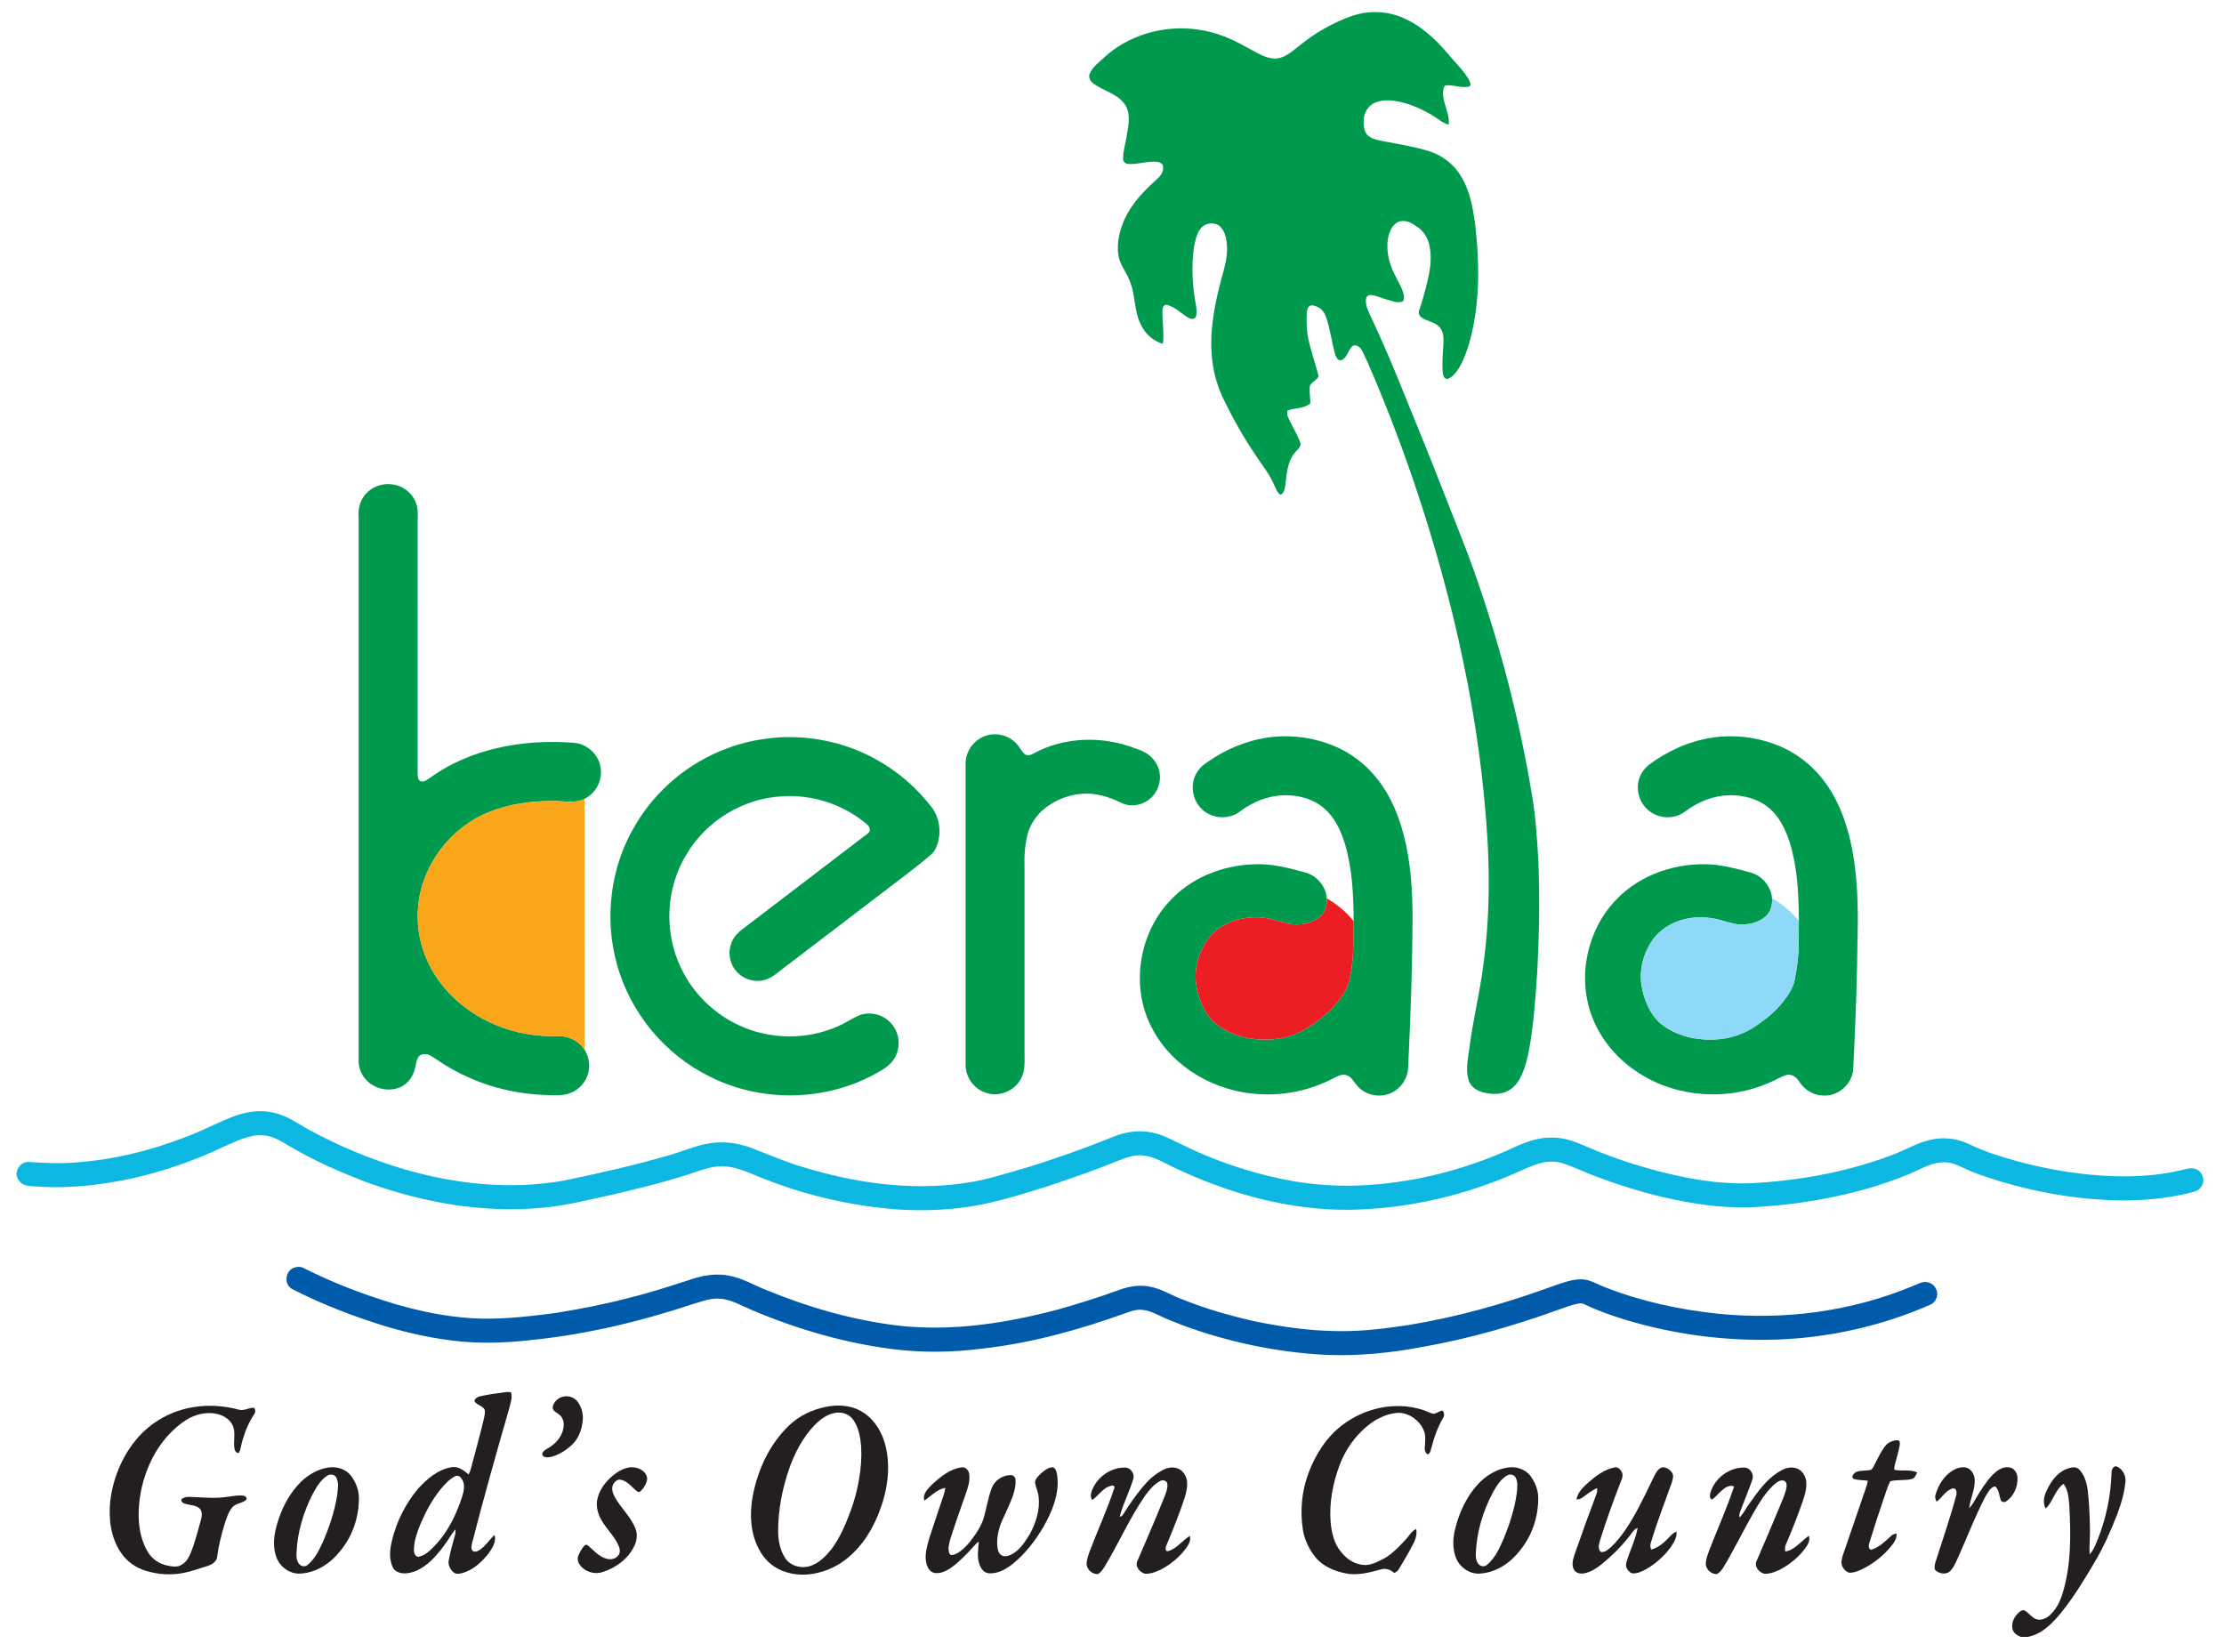 <?xml version="1.0"?>
<svg
   xmlns="http://www.w3.org/2000/svg"
   width="300"
   height="222.89"
   viewBox="0 0 240 178.312">
  <g
     transform="matrix(0.118,0,0,0.118,1.779,1.294)">
      <path
         d="m 1220.84,3.74 c 14.5,-5.05 30.73,-4.9 45.04,0.72 17.41,6.92 31.59,19.86 43.47,34.05 6.29,7.71 13.82,14.53 18.81,23.22 0.96,1.86 2.87,5.24 0.2,6.53 -7.16,1.49 -14.27,-1.9 -21.45,-1.13 -2.02,1.19 -1.92,3.9 -2.27,5.92 -0.65,10.3 6.4,19.55 5.12,29.92 -3.68,-0.76 -6.73,-3.02 -9.76,-5.09 -9.07,-6.28 -19.1,-11.18 -29.65,-14.4 -8.93,-2.46 -18.83,-4.28 -27.69,-0.65 -6.46,2.58 -10.45,9.33 -10.62,16.14 -0.13,4.44 0.08,9.45 2.96,13.09 3.86,3.99 9.58,5.06 14.81,6.07 14.02,2.66 28.16,4.92 41.84,9.09 12.6,3.89 23.64,12.59 30.09,24.14 7.42,12.63 10.03,27.28 12.14,41.58 4.35,37.82 4.85,76.98 -6.45,113.7 -2.55,7.55 -5.43,15.14 -10.09,21.68 -2.23,2.93 -4.78,5.85 -8.31,7.19 -3.49,0.83 -4.4,-3.48 -4.7,-6.02 -0.7,-9.16 0.14,-18.35 0.69,-27.49 0.22,-4.73 -0.18,-9.93 -3.5,-13.61 -4.3,-5.1 -11.59,-5.37 -16.75,-9.15 -2.25,-1.62 -2.82,-4.67 -1.76,-7.16 2.44,-6.91 4.42,-13.96 6.19,-21.07 3.05,-11.98 5.67,-24.6 3.07,-36.91 -1.26,-7.42 -5.71,-14.3 -12.13,-18.27 -4.16,-2.84 -9.05,-5.54 -14.27,-4.5 -5.76,1.01 -9.08,6.71 -10.66,11.85 -3.42,11.99 -0.74,24.94 4.7,35.91 3.01,6.67 7.39,12.84 8.88,20.11 0.18,1.97 0.52,4.97 -1.86,5.76 -4.75,1.36 -9.49,-0.83 -14,-2.06 -4.7,-1.27 -9.14,-3.53 -14,-4.05 -2.08,-0.26 -4.44,0.98 -4.7,3.2 -1.08,6.38 2.51,12.18 4.92,17.82 17.07,36.12 31.42,73.43 46.56,110.39 8.39,20.43 16.31,41.05 24.43,61.59 7.66,19.65 15.64,39.18 22.73,59.06 23.17,65.76 41.09,133.43 52.57,202.21 3.85,20.92 5.12,42.18 6.36,63.38 1.27,32.13 0.82,64.31 -0.75,96.43 -1.47,23.58 -3.02,47.21 -6.77,70.56 -1.91,10.79 -3.99,21.8 -9.23,31.54 -2.79,5.5 -7.34,10.28 -13.15,12.55 -6.88,2.72 -14.64,2.12 -21.63,0.12 -5.7,-1.61 -11.18,-5.73 -12.54,-11.74 -2.68,-10.23 0.06,-20.77 1.35,-30.99 3.13,-24.18 9.11,-47.88 12.18,-72.07 7.29,-51.29 6.11,-103.42 0.91,-154.84 -5.17,-54.93 -14.97,-109.35 -27.81,-162.98 -18.72,-77.1 -43.69,-152.7 -74.83,-225.68 -2.78,-6.51 -5.59,-13 -8.72,-19.34 -1.58,-3.04 -4.91,-6.32 -8.62,-4.8 -4.5,3.47 -4.95,10.6 -10.33,13.16 -3.35,0.94 -5,-2.85 -5.88,-5.37 -3.22,-11.12 -4.42,-22.79 -8.26,-33.74 -1.3,-3.93 -3.7,-7.73 -7.61,-9.46 -2.4,-1.07 -5.5,-2.43 -7.92,-0.75 -2.13,2.05 -2.11,5.23 -2.27,7.96 -0.27,8.38 0.12,16.86 2.22,25 2.55,10.45 5.93,20.67 8.75,31.05 -1.99,4.31 -8.53,5.66 -8.24,11 -0.2,4.63 0.71,9.23 0.58,13.86 -5.84,4.93 -14.06,3.98 -20.87,6.46 -0.14,1.73 -0.54,3.55 0.14,5.24 3.62,8.61 9.04,16.46 11.95,25.36 -0.59,4.12 -4.58,6.45 -6.73,9.73 -5.75,8.28 -6.13,18.74 -7.4,28.4 -0.47,3.01 -1.09,6.98 -4.28,8.29 -3.29,-1.76 -4.19,-5.7 -5.79,-8.77 -2.82,-6.74 -6.95,-12.78 -11.13,-18.73 -12.21,-17.32 -23.22,-35.5 -32.56,-54.53 -5.89,-11.02 -10.23,-22.9 -12.22,-35.26 -4.15,-24.94 -0.05,-50.38 6.16,-74.62 2.79,-11.37 7.06,-22.66 6.55,-34.55 -0.25,-6.38 -1.24,-13.41 -5.79,-18.25 -4.75,-5.27 -14.04,-4.11 -18.25,1.25 -3.87,4.73 -4.87,10.96 -6.13,16.75 -2.62,17.84 -1.47,36.07 1.82,53.75 0.45,3.34 0.95,6.9 -0.09,10.18 -1.09,2.49 -4.44,2.31 -6.45,1.18 -6.86,-3.69 -12.28,-10.2 -20.1,-11.99 -2.89,-0.57 -4.15,2.75 -4.07,5.06 -0.24,10.19 1.72,20.4 0.45,30.56 -8.72,-2.52 -16.06,-8.87 -19.91,-17.07 -6.82,-12.77 -4.89,-27.99 -10.74,-41.09 -3.07,-7.96 -9.09,-14.78 -10.17,-23.47 -1.48,-11.12 1.27,-22.4 5.8,-32.52 6.5,-13.89 17.13,-25.33 28.47,-35.44 3.43,-3.06 7.23,-6.8 6.7,-11.85 0.27,-3.1 -2.9,-4.79 -5.55,-5.02 -8.79,-0.86 -17.37,2.51 -26.14,1.95 -2.66,-0.06 -5.05,-2.15 -4.92,-4.9 -0.06,-7.45 2.64,-14.56 3.51,-21.92 1.63,-9.3 3.75,-20.09 -2.3,-28.31 -7.02,-9.42 -19.39,-11.7 -28.41,-18.53 -2.74,-1.97 -4.69,-5.52 -3.3,-8.88 2.4,-5.81 7.61,-9.68 12.09,-13.81 22.88,-21.77 56.24,-31.15 87.26,-26.48 15.64,2.06 30.39,8.26 44.01,16.01 8.35,4.18 16.37,10.21 26.07,10.45 9.09,-0.09 15.85,-6.91 22.64,-12.04 14.1,-11.53 30.16,-20.63 47.29,-26.82 z"
         style="fill:#009a4e" />
      <path
         d="m 321.52,438.67 c 9.28,-8.49 24.42,-9.25 34.53,-1.78 5.39,3.83 9.24,9.76 10.48,16.26 0.7,3.91 0.33,7.9 0.35,11.85 -0.01,77.02 0.01,154.03 -0.01,231.04 0.14,2.48 -0.05,5.58 2.22,7.22 3.73,1.55 6.91,-1.5 9.82,-3.37 18.17,-13.17 39.32,-21.87 61.13,-26.87 22.9,-5.24 46.63,-6.5 70.02,-4.66 12.27,1.05 23.04,11.37 24.24,23.7 1.47,11.08 -4.74,22.6 -14.8,27.47 -8.57,4.51 -18.39,2.06 -27.56,2 -20.39,-0.13 -41.08,2.56 -60.07,10.26 -34.42,13.8 -60.31,47.26 -64.33,84.2 -2.32,20.17 1.91,40.96 11.7,58.73 14.27,26.06 39.35,45.33 67.32,54.75 15.84,5.49 32.72,7.59 49.44,7.15 9.36,-0.32 18.58,4.59 23.58,12.5 4.49,6.95 5.4,16.04 2.5,23.78 -2.91,7.96 -9.8,14.3 -17.97,16.56 -6.21,1.67 -12.71,1.18 -19.06,0.98 -30.77,-0.76 -61.38,-9.09 -88.07,-24.46 -6.44,-3.37 -12.13,-7.97 -18.42,-11.58 -3.01,-1.8 -7.11,-1.98 -10.02,0.09 -2.85,3.07 -3.03,7.55 -4.03,11.43 -1.58,6.78 -5.72,13.22 -11.94,16.58 -8.11,4.43 -18.41,3.68 -26.35,-0.76 -7.5,-4.17 -12.76,-12.19 -13.31,-20.79 0.03,-166.32 0.06,-332.65 0,-498.98 -0.87,-8.57 1.99,-17.59 8.61,-23.3 z"
         style="fill:#009a4e" />
      <path
         d="m 887.43,661.58 c 9.8,-2.92 21.13,0.41 27.71,8.27 2.46,2.63 3.9,6.06 6.52,8.56 2.19,1.95 5.39,1.36 7.76,0.06 28.7,-15.89 64.43,-16.76 94.67,-4.64 7.95,2.33 15.6,7.24 19.07,15.05 4.29,8.17 3.06,18.6 -2.26,26 -6.49,9.3 -19.87,13.62 -30.23,8.45 -11.38,-5.47 -23.95,-9.55 -36.72,-8.31 -13.14,1 -25.91,6.5 -35.81,15.16 -5.93,5.44 -10.42,12.44 -13.02,20.05 -2.64,9.68 -3.57,19.77 -3.24,29.79 0,57.65 0,115.3 0,172.95 0.06,7.85 0.62,16.29 -3.71,23.25 -5.88,10.74 -19.65,16.15 -31.28,12.28 -10.98,-3.25 -18.96,-14.15 -18.92,-25.57 0,-89.3 0,-178.61 0,-267.92 0.05,-5.48 -0.48,-11.17 1.51,-16.4 2.79,-8.13 9.69,-14.67 17.95,-17.03 z"
         style="fill:#009a4e" />
      <path
         d="m 690.6,663.93 c 32.45,-3.23 65.83,3.28 94.45,18.98 20.74,11.27 39.04,27.04 53.12,45.99 5.96,9.02 7.47,20.75 4.36,31.08 -1.08,3.68 -2.74,7.31 -5.54,10.02 -14.19,12.25 -29.34,23.32 -44.2,34.73 -32.73,24.99 -65.5,49.93 -98.21,74.94 -3.15,2.48 -6.67,4.62 -10.6,5.58 -9.52,2.59 -20.31,-1.08 -26.36,-8.84 -5.9,-7.19 -7.18,-17.7 -3.34,-26.14 2.03,-4.94 5.92,-8.75 10.13,-11.89 37.99,-29.05 76.06,-58.01 114.04,-87.08 3.21,-1.91 1.97,-6.27 -0.52,-8.22 -21.33,-18.29 -49.95,-27.77 -77.99,-25.79 -35.35,1.86 -68.96,22.36 -87.05,52.75 -18.99,30.73 -21.03,71.02 -5.47,103.6 10.73,23.13 29.9,42.16 53.01,52.9 28.33,13.33 62.46,13.77 91.04,0.91 6.22,-2.56 11.73,-6.48 17.83,-9.27 7.13,-3.45 15.81,-2.87 22.8,0.66 7.96,4 13.63,12.21 14.52,21.08 0.86,8.22 -2.07,16.83 -8.14,22.51 -5.02,4.63 -11.24,7.65 -17.22,10.83 -45.29,23.16 -101.5,23.3 -146.93,0.48 -41.24,-20.1 -73.08,-58.49 -85.16,-102.74 -11.87,-42.09 -6.04,-88.95 16.29,-126.61 18.77,-32.37 49.02,-57.94 84.16,-70.86 13.12,-5.13 27.01,-8.02 40.98,-9.6 z"
         style="fill:#009a4e" />
      <path
         d="m 1142.57,663.75 c 22.85,-3.56 46.85,-0.18 67.7,9.9 17.54,8.45 32.07,22.48 42.09,39.08 12.03,19.94 18.17,42.87 21.35,65.77 3.07,22.36 3.35,44.98 2.85,67.51 -0.34,37.35 -1.79,74.69 -3.53,112 -0.3,4.63 -0.02,9.38 -1.4,13.87 -2.21,7.44 -7.78,13.83 -14.93,16.89 -10.69,4.82 -24.48,1.44 -31.54,-7.97 -2.62,-3.23 -4.79,-7.52 -9.17,-8.55 -4.19,-1.23 -8.14,1.1 -11.72,2.95 -20.9,10.87 -44.74,15.94 -68.25,14.43 -38.95,-2.22 -77.5,-23.57 -96.44,-58.28 -20.91,-36.9 -14.22,-86.46 14.3,-117.5 19.4,-21.67 48.35,-33.41 77.15,-34.35 16.33,-1 32.37,3.21 47.96,7.56 10.48,2.92 18.43,12.69 19.34,23.51 0.71,7.1 -2.23,14.58 -8.32,18.54 -7.78,5.05 -17.74,6.47 -26.75,4.67 -7.98,-2.14 -15.9,-4.68 -24.14,-5.57 -18.21,-1.79 -38.02,4.56 -49.38,19.45 -5.4,7.84 -9.47,16.76 -10.81,26.25 -1.71,10.45 0.24,21.18 4,30.99 3.41,8.79 8.74,17.16 16.63,22.58 13.68,9.58 30.92,13.16 47.42,12.16 13.45,-0.65 26.6,-5.35 37.59,-13.09 7.77,-5.41 15.29,-11.3 21.45,-18.54 6.3,-7.49 12.37,-15.89 13.59,-25.88 3.51,-16.66 3.02,-33.71 3.24,-50.62 -0.1,-23.66 -1.17,-47.67 -7.89,-70.51 -3.28,-10.62 -7.85,-21.15 -15.52,-29.37 -12.37,-13.32 -32.19,-17.42 -49.59,-14.37 -11.44,2.04 -22.2,7.17 -31.39,14.21 -10.14,7.51 -25.45,6.31 -34.44,-2.5 -6.66,-6.29 -9.66,-16.07 -7.84,-25.03 1.39,-7.45 6.42,-13.93 12.83,-17.83 15.87,-11.33 34.29,-19.21 53.56,-22.36 z"
         style="fill:#009a4e" />
      <path
         d="m 1549.53,663.79 c 22.63,-3.6 46.38,-0.32 67.11,9.46 15.79,7.53 29.36,19.42 39.21,33.85 12.12,17.49 18.97,38.09 22.97,58.85 4.78,25.37 5.51,51.3 4.93,77.06 -0.36,41.4 -1.97,82.78 -4.02,124.12 -1.15,13.57 -14.12,24.9 -27.77,23.76 -8.65,-0.28 -16.78,-5.17 -21.4,-12.42 -2.43,-3.96 -6.7,-7.47 -11.64,-6.4 -5.17,1.27 -9.52,4.6 -14.49,6.42 -38.27,17.55 -85.39,14.78 -120.83,-8.2 -18.87,-11.97 -34.21,-29.74 -42.36,-50.61 -14.28,-36.1 -5.26,-79.95 21.66,-107.82 22.59,-23.79 56.67,-34.7 89.01,-32.11 11.81,1.3 23.41,4.15 34.8,7.48 10.21,3.06 17.86,12.69 18.81,23.27 0.41,5.91 -1.15,12.24 -5.64,16.37 -6.85,6.4 -16.86,8.16 -25.92,7.5 -7.73,-1.17 -15.02,-4.29 -22.76,-5.44 -19.21,-3.56 -40.92,2.29 -53.55,17.75 -6.3,8.58 -10.72,18.73 -11.81,29.38 -1.22,10.04 0.88,20.21 4.55,29.54 3.07,7.61 7.5,14.9 13.97,20.09 13.64,10.75 31.6,14.83 48.72,14.01 13.51,-0.49 26.81,-4.96 37.93,-12.64 8.79,-6.04 17.25,-12.75 23.93,-21.12 4.85,-6.16 9.64,-12.79 11.2,-20.63 2.21,-10.97 3.74,-22.13 3.69,-33.33 0.03,-6.96 0.11,-13.91 0.18,-20.85 -0.1,-23.89 -1.17,-48.14 -8.16,-71.14 -3.43,-10.49 -8.02,-20.97 -15.82,-28.98 -11.61,-12.1 -29.59,-16.16 -45.82,-14.25 -12.63,1.61 -24.6,7.02 -34.65,14.75 -9.79,7.22 -24.39,6.33 -33.44,-1.69 -7.79,-6.66 -11.26,-17.95 -8.36,-27.8 1.3,-5.05 4.46,-9.4 8.24,-12.89 16.8,-12.83 36.63,-21.89 57.53,-25.34 z"
         style="fill:#009a4e" />
      <path
         d="m 491.94,721.53 c 9.17,0.06 18.99,2.51 27.56,-2 0.01,76.53 -0.16,153.06 0.08,229.59 -5,-7.91 -14.22,-12.82 -23.58,-12.5 -16.72,0.44 -33.6,-1.66 -49.44,-7.15 -27.97,-9.42 -53.05,-28.69 -67.32,-54.75 -9.79,-17.77 -14.02,-38.56 -11.7,-58.73 4.02,-36.94 29.91,-70.4 64.33,-84.2 18.99,-7.7 39.68,-10.39 60.07,-10.26 z"
         style="fill:#faa61a" />
      <path
         d="m 1198.33,810.57 c 9.27,5.52 17.91,12.34 24.52,20.94 -0.22,16.91 0.27,33.96 -3.24,50.62 -1.22,9.99 -7.29,18.39 -13.59,25.88 -6.16,7.24 -13.68,13.13 -21.45,18.54 -10.99,7.74 -24.14,12.44 -37.59,13.09 -16.5,1 -33.74,-2.58 -47.42,-12.16 -7.89,-5.42 -13.22,-13.79 -16.63,-22.58 -3.76,-9.81 -5.71,-20.54 -4,-30.99 1.34,-9.49 5.41,-18.41 10.81,-26.25 11.36,-14.89 31.17,-21.24 49.38,-19.45 8.24,0.89 16.16,3.43 24.14,5.57 9.01,1.8 18.97,0.38 26.75,-4.67 6.09,-3.96 9.03,-11.44 8.32,-18.54 z" style="fill:#ed1d24" />
      <path
         d="m 1605.52,810.5 c 9.26,5.4 17.77,12.22 24.49,20.63 -0.07,6.94 -0.15,13.89 -0.18,20.85 0.05,11.2 -1.48,22.36 -3.69,33.33 -1.56,7.84 -6.35,14.47 -11.2,20.63 -6.68,8.37 -15.14,15.08 -23.93,21.12 -11.12,7.68 -24.42,12.15 -37.93,12.64 -17.12,0.82 -35.08,-3.26 -48.72,-14.01 -6.47,-5.19 -10.9,-12.48 -13.97,-20.09 -3.67,-9.33 -5.77,-19.5 -4.55,-29.54 1.09,-10.65 5.51,-20.8 11.81,-29.38 12.63,-15.46 34.34,-21.31 53.55,-17.75 7.74,1.15 15.03,4.27 22.76,5.44 9.06,0.66 19.07,-1.1 25.92,-7.5 4.49,-4.13 6.05,-10.46 5.64,-16.37 z"
         style="fill:#8ed8f8" />
      <path
         d="m 195.87,1011.07 c 12.28,-5.07 26.03,-7.63 39.14,-4.45 11.85,2.36 21.76,9.59 32.1,15.39 27.05,14.77 55.64,26.73 85.15,35.62 47.98,14.31 99.24,19.91 148.78,10.99 32.92,-6.85 65.76,-14.22 98.02,-23.77 10.63,-3.13 20.87,-7.65 31.81,-9.7 13.75,-2.87 28.21,-1.29 41.28,3.72 15.92,6.16 31.63,12.95 48.04,17.75 46.95,14.25 96.89,21.49 145.77,14.51 21.96,-2.79 42.89,-10.2 64.09,-16.21 22.09,-7.13 44.04,-14.73 65.59,-23.36 7.55,-3.05 15.17,-6.19 23.29,-7.34 11.44,-1.79 23.28,0.38 33.72,5.25 7.71,3.54 15.3,7.33 22.96,11 29.46,13.45 60.6,23.22 92.5,28.85 25.37,4.33 51.31,5.18 76.92,2.73 43.26,-3.86 85.69,-15.72 125.07,-33.96 11.18,-5.28 23.34,-9.32 35.87,-8.7 9.6,0.24 18.78,3.42 27.49,7.25 30.01,13.08 61.44,22.89 93.55,29.3 22.62,4.39 45.84,6.61 68.86,4.59 41.42,-2.95 82.69,-11.03 121.49,-26.04 10.92,-4.12 21.05,-10.38 32.54,-12.93 11.7,-2.97 24.3,-1.53 35.22,3.53 7.13,3.39 14.41,6.46 21.91,8.98 32.29,10.94 66,17.75 100.01,20.1 24.37,1.49 49.09,0.72 72.91,-5.04 4.21,-0.85 8.62,-2.72 12.9,-1.03 4.27,1.45 6.81,5.74 7.15,10.1 l 0,0.31 c -0.33,4.73 -3.52,9.12 -8.19,10.33 -39.73,10.63 -81.64,9.48 -122,3.29 -24.92,-3.93 -49.44,-10.21 -73.28,-18.43 -5.81,-2.07 -11.52,-4.38 -17.06,-7.05 -6.02,-3.04 -12.71,-5.33 -19.54,-4.57 -10.84,1 -20.19,7.08 -30.08,11.05 -36.27,14.92 -74.96,23.25 -113.83,27.75 -14.32,1.14 -28.65,2.82 -43.05,2.25 -25.32,-0.52 -50.34,-5.11 -74.86,-11.15 -20.25,-5.32 -40.24,-11.68 -59.68,-19.46 -8.38,-3.38 -16.61,-7.2 -25.23,-9.92 -8.38,-2.52 -17.4,-1.04 -25.42,2 -8.59,3.15 -16.74,7.37 -25.24,10.74 -45.44,18.78 -94.37,29.28 -143.57,30.08 -55.95,0.45 -111.04,-15.06 -161.24,-39.07 -8.99,-4.18 -17.66,-9.95 -27.81,-10.68 -8.04,-0.85 -15.7,2.26 -23.04,5.09 -21.22,8.64 -42.89,16.13 -64.63,23.35 -19.6,6.2 -39.3,12.25 -59.44,16.46 -25.32,4.9 -51.28,6.25 -77,4.53 -44.32,-3.31 -88.1,-13.79 -129.14,-30.85 -10.41,-4.19 -21.06,-9.06 -32.56,-8.55 -9.89,-0.01 -19.06,3.97 -28.33,6.87 -23.4,7.72 -47.39,13.47 -71.35,19.16 -21.1,4.35 -42.01,9.98 -63.55,11.81 -53.84,5.06 -108.28,-4.52 -158.95,-22.7 -25.12,-9.43 -49.79,-20.29 -72.91,-33.99 -7.36,-4.48 -15.1,-9.17 -23.95,-9.57 -12.89,-0.79 -24.47,5.79 -35.96,10.62 -26.94,12.82 -55.31,22.56 -84.43,29.03 -30.71,6.47 -62.38,9.82 -93.7,6.55 -5.72,-0.4 -10.75,-5 -10.98,-10.86 l 0,-0.33 c 0.35,-5.7 5.12,-10.89 11.02,-10.65 14.35,0.97 28.78,1.75 43.14,0.47 34.18,-2.42 67.86,-10.57 99.76,-23 14.34,-5.15 27.78,-12.46 41.95,-18.04 z"
         style="fill:#0cb7e1" />
      <path
         d="m 253.45,1148.51 c 2.82,-1.15 6.11,-1.32 8.89,0.06 19.85,9.9 40.34,18.58 61.34,25.72 32.59,11.46 66.68,19.66 101.33,20.65 22.46,0.44 44.81,-2.15 67.05,-5.03 22.58,-3.57 45.05,-7.92 67.17,-13.71 20.09,-4.89 39.74,-11.34 59.39,-17.7 10.53,-3.4 21.86,-5.01 32.82,-2.88 12.35,2.16 23.15,8.87 34.69,13.34 38.44,15.75 78.78,27.36 120.08,32.36 49.11,5.56 98.74,-2.13 146.22,-14.71 18.99,-5.39 37.86,-11.25 56.4,-18.05 9.27,-3.42 19.55,-4.94 29.26,-2.53 9.31,2.04 17.52,7.13 26.33,10.56 22.4,9.17 45.75,15.87 69.37,21.08 25.06,5.04 50.54,8.64 76.15,8.68 21.17,0.29 42.22,-2.39 63.11,-5.56 44.05,-7.21 87.21,-19.29 129.13,-34.54 9.07,-3.05 18.16,-6.91 27.86,-7.29 8.51,-0.3 15.69,4.73 23.38,7.52 32.88,12.82 67.66,20.31 102.71,23.97 60.43,6.13 122.57,-2.05 178.7,-25.58 4.29,-1.49 8.64,-4.58 13.38,-3.09 4.67,1.05 8.21,5.49 8.34,10.28 0.2,3.98 -2.09,7.96 -5.61,9.82 -44.37,19.59 -92.51,30.49 -140.97,32.22 -46.54,1.54 -93.33,-4.54 -137.94,-17.91 -12.68,-3.95 -25.33,-8.17 -37.3,-13.98 -1.81,-0.85 -3.79,-1.73 -5.8,-1.14 -7.27,1.31 -14.12,4.16 -21.06,6.54 -39.62,14.22 -80.25,25.85 -121.73,33.15 -29.35,5.59 -59.3,8.61 -89.19,7.27 -44.13,-2.24 -87.84,-11.5 -129.34,-26.59 -8.12,-3.06 -16.18,-6.28 -24,-10.06 -5.45,-2.68 -11.38,-4.84 -17.54,-4.54 -4.17,0.24 -8.09,1.77 -11.98,3.15 -42.46,15.25 -86.28,27.46 -131.22,32.38 -26.45,3.46 -53.33,3.85 -79.82,0.68 -45.11,-5.58 -89.18,-18.38 -130.96,-36.16 -9.52,-3.94 -18.69,-9.69 -29.24,-10.23 -8.71,-0.62 -16.89,2.88 -25.09,5.23 -47.04,15.6 -95.55,27.23 -144.89,32.4 -21.86,2.53 -43.99,3.62 -65.94,1.61 -23.66,-2.24 -46.99,-7.26 -69.74,-14.05 -29.16,-9.11 -57.9,-19.91 -85.05,-33.99 -7.7,-3.99 -6.54,-16.24 1.31,-19.35 z"
         style="fill:#005baa" />
      <path
         d="m 423.99,1265.97 c 7.57,-1.69 15.28,-2.8 22.98,-3.74 1.77,-0.09 3.74,-0.62 5.38,0.36 1.41,5.04 -0.77,10.19 -1.93,15.07 -11.76,40.79 -23.27,81.65 -33.83,122.77 -0.47,2.13 -1.1,4.62 0.32,6.57 1.65,1.8 4.24,0.99 6.04,-0.14 5.8,-3.54 9.34,-9.56 14.2,-14.13 1.94,5.96 -1.81,11.69 -5.05,16.42 -6.1,7.87 -13.77,15.25 -23.51,18.23 -2.82,0.71 -6.23,1.79 -8.74,-0.29 -3.22,-2.66 -5.48,-7.04 -4.52,-11.27 1.42,-8 3.77,-15.8 5.88,-23.62 0.47,-1.47 0.39,-3.03 0.07,-4.48 -3.93,4.69 -6.71,10.22 -10.47,15.05 -6.92,9.29 -14.97,18.55 -25.93,23.06 -5.37,2.02 -11.83,3.35 -17.09,0.33 -3.45,-1.73 -4.66,-5.71 -5.43,-9.2 -1.5,-6.45 -0.42,-13.12 1.12,-19.45 4.21,-17.24 12.41,-33.55 23.83,-47.13 8.25,-8.93 18.27,-17.64 30.67,-19.59 6,-1.05 11.17,2.94 15.41,6.63 1.97,-3.22 2.58,-6.99 3.57,-10.56 3.66,-13.53 7.32,-27.06 10.58,-40.69 0.49,-2.66 1.25,-5.43 0.55,-8.1 -2.01,-3.77 -7.47,-4.05 -9.38,-7.87 0.79,-2.31 2.92,-3.85 5.28,-4.23 m -23.55,73.53 c -4.87,2.55 -8.53,6.79 -12.08,10.88 -8.27,10.02 -14.42,21.64 -19.4,33.59 -2.9,7.31 -5.57,14.99 -5.48,22.96 0.05,2.49 1.41,6.27 4.57,5.69 6.19,-1.29 10.74,-6.2 14.99,-10.55 11.84,-12.49 19.34,-28.37 24.62,-44.58 1.62,-5.28 2.98,-11.74 -0.81,-16.42 -1.29,-2.29 -4.22,-3.16 -6.41,-1.57 z"
         style="fill:#231f20" />
      <path
         d="m 500.18,1266.22 c 4.97,-1.13 10.5,0.99 13.38,5.21 3.32,4.79 4.93,10.78 4.28,16.6 -0.72,8.38 -3.85,16.87 -10.17,22.64 -5.25,4.71 -11.35,8.72 -18.23,10.55 -2.6,0.61 -5.71,1.16 -7.96,-0.67 -2.12,-2.88 1.36,-5.2 3.56,-6.45 7.29,-3.96 13.78,-10.64 15.14,-19.09 0.83,-4.37 -0.03,-9.58 -3.85,-12.32 -2.21,-1.95 -6.02,-3.1 -5.97,-6.6 0.69,-4.97 5.02,-8.89 9.82,-9.87 z"
         style="fill:#231f20" />
      <path
         d="m 162.56,1275.76 c 13.48,-2.18 27.31,-1.09 40.48,2.35 4.91,1.68 9.51,-2.02 14.36,-1.63 1.15,1.78 1.41,4.15 0.01,5.91 -5.07,7.51 -8.53,15.99 -10.96,24.7 -1,3.48 -1.36,7.19 -2.95,10.5 -2.29,0.91 -3.8,-1.79 -4.15,-3.65 -1.2,-6.69 1.1,-13.69 -1.14,-20.25 -2.23,-6 -8.14,-9.86 -14.11,-11.45 -9.74,-2.4 -20.28,0 -28.72,5.22 -11.81,7.54 -21.4,18.29 -28.49,30.31 -10.37,18.17 -15.81,39.24 -15.08,60.18 0.39,10.67 2.91,21.47 8.46,30.68 3.83,6.33 10.48,10.66 17.68,12.13 4.3,0.86 9.23,1.87 13.13,-0.76 6.06,-3.4 8.16,-10.52 10.45,-16.6 2.71,-8.1 4.98,-16.34 7.21,-24.58 0.87,-3.36 1.46,-7.62 -1.26,-10.28 -3.96,-3.46 -9.59,-2.81 -14.22,-4.67 -1.69,-0.57 -3.75,-2.91 -1.7,-4.31 3.04,-2.15 7,-1.49 10.5,-1.49 9.95,0.55 19.97,1.37 29.89,-0.05 5,-0.53 10,-1.75 15.05,-1.25 1.84,0.07 4.8,2.01 2.95,4.01 -3.65,3.1 -9.2,2.97 -12.5,6.64 -3.81,4.46 -5.43,10.25 -7.21,15.73 -2.83,9.51 -5.42,19.15 -6.66,29.01 -0.06,4.69 -4.64,7.6 -8.63,8.93 -7.57,2.28 -15.01,5.06 -22.8,6.53 -11.38,2.11 -23.28,1.31 -34.31,-2.19 -8.87,-2.8 -16.9,-8.41 -22.1,-16.18 -9.61,-13.74 -11.64,-31.33 -9.96,-47.65 2.5,-20.62 10.74,-40.67 24.15,-56.61 13.23,-15.71 32.32,-26.25 52.63,-29.23 z"
         style="fill:#231f20" />
      <path
         d="m 740.45,1275.58 c 10.69,-2.11 22.34,-1.54 31.96,3.99 11.95,6.72 19.5,19.4 22.55,32.49 4.9,20.95 0.96,43.05 -7.14,62.68 -7.2,17.54 -18.66,33.9 -34.81,44.25 -14.33,8.79 -32.37,12.88 -48.74,7.91 -9.88,-2.8 -18.53,-9.55 -23.75,-18.37 -9.5,-15.59 -10.39,-34.93 -7.02,-52.48 3.57,-17.46 10.17,-34.51 20.59,-49.05 7.45,-10.15 16.4,-19.68 27.91,-25.18 5.83,-2.89 12.05,-5.02 18.45,-6.24 m 7.77,5.64 c -7.62,1.36 -13.86,6.46 -19.09,11.88 -10.06,10.83 -17.09,24.14 -22.09,37.96 -6.65,18.89 -10.6,38.84 -10.49,58.9 0.15,8.34 1.84,16.96 6.49,24.02 5.03,7.57 15.6,9.95 23.86,6.83 7.68,-2.86 13.57,-8.97 18.58,-15.24 7.74,-10.47 12.83,-22.6 17.36,-34.72 6.8,-18.81 10.63,-38.91 9.65,-58.95 -0.74,-8.42 -2.26,-17.22 -7.15,-24.31 -3.72,-5.41 -10.8,-7.74 -17.12,-6.37 z"
         style="fill:#231f20" />
      <path
         d="m 1212.92,1291.95 c 20.36,-15.35 48.16,-21.5 72.72,-13.68 3.54,1 6.73,3.07 10.38,3.76 2.8,-0.48 5.11,-2.38 7.85,-3.13 1.88,1.67 2.28,4.67 0.85,6.77 -4.82,8.28 -8.16,17.33 -10.5,26.6 -0.78,2.35 -1.02,5.24 -3.18,6.83 -2.54,-0.73 -3.27,-3.72 -3.13,-6.04 0.26,-5.1 1.2,-10.4 -0.68,-15.32 -3.53,-9.06 -12.46,-15.91 -22.2,-16.66 -7.63,-0.09 -14.99,2.78 -21.62,6.35 -15.42,9.55 -27.05,24.63 -33.42,41.54 -6.14,16.53 -9.59,34.31 -8.18,51.98 0.88,9.73 3.15,19.9 9.68,27.5 5.32,6.92 13.62,11.96 22.53,11.85 5.87,-0.33 11.25,-3.11 16.34,-5.84 7.84,-4.16 13.81,-10.89 19.86,-17.21 3.28,-3.3 5.36,-8.01 9.86,-9.9 1.06,5.39 -0.98,10.59 -3.57,15.21 -3.83,7.34 -8.06,14.45 -12.35,21.52 -0.86,1.66 -2.48,2.6 -4.06,3.45 -3.36,-2.82 -7.79,-4.75 -12.18,-3.26 -10.38,2.77 -21.15,5.77 -31.95,3.73 -10.49,-2.06 -21.17,-6.41 -28.07,-14.91 -5.84,-7.16 -9.89,-15.84 -11.44,-24.96 -2.69,-17.28 -1.13,-35.26 5.02,-51.67 6.34,-17.19 16.66,-33.39 31.44,-44.51 z"
         style="fill:#231f20" />
      <path
         d="m 1708.71,1311.77 c 2.81,-3.78 7.62,-5.8 12.29,-5.53 1.8,0.76 1.35,3.05 1.24,4.64 -1.14,6.53 -3.37,12.81 -4.77,19.28 -0.14,1.15 -0.87,2.95 0.89,3.2 6.54,1.18 13.68,-0.72 19.85,2.23 -1.02,2.24 -1.99,4.97 -4.53,5.9 -6.51,1.86 -13.61,0.36 -20.03,2.18 -2.92,5.41 -4.34,11.51 -6.51,17.26 -4.43,13.01 -8.64,26.1 -12.7,39.23 -0.67,2.01 -1.04,5.29 1.52,6.15 7.67,-1.99 13.29,-8.11 19.04,-13.19 1.21,-1.14 2.92,-1.28 4.47,-1.71 0.13,4.58 -2.31,8.53 -5.2,11.86 -6.92,8.55 -15.82,15.4 -25.56,20.45 -3.96,1.87 -8.22,3.77 -12.68,3.58 -4.54,-1.44 -7.89,-6.57 -6.9,-11.32 0.58,-3.75 2.03,-7.27 3.24,-10.83 5.01,-14.52 9.95,-29.07 14.94,-43.59 1.92,-6.13 4.57,-12.05 5.82,-18.36 -4.25,-0.7 -8.69,-0.35 -12.8,-1.65 -3.16,-1.55 -0.05,-5.2 1.95,-6.32 4.33,-1.95 9.37,-0.74 13.86,-2.12 2.08,-1.75 2.86,-4.54 4.16,-6.85 2.55,-4.97 5.07,-10 8.41,-14.49 z"
         style="fill:#231f20" />
      <path
         id="path45"
         d="m 1915.92,1336.96 c -0.06,-2.85 0.69,-6.5 4.02,-7.09 5.69,1.7 9.44,8.4 8.74,14.19 -0.93,10.08 -3.77,19.89 -7.32,29.34 -5.8,14.96 -12.29,29.7 -20.44,43.55 -9.11,15.58 -18.53,31.06 -29.71,45.25 -8.34,10.39 -18.24,21.29 -31.98,23.8 l -6.18,0 c -3.32,-1.25 -6.7,-3.43 -7.6,-7.07 -1.41,-5.78 1.65,-11.77 5.99,-15.48 1.43,-1.18 3.49,-2.6 5.36,-1.43 3.46,2.11 5.84,5.69 9.55,7.48 3.94,1.79 8.59,0.24 11.86,-2.27 6.61,-5.21 10.53,-13.02 12.96,-20.92 7.99,-25.99 7.65,-53.56 6.19,-80.43 -0.69,-6.79 -0.84,-14.27 -5.31,-19.85 -7.87,5.65 -9.45,16.07 -16.28,22.58 -2.74,-4.85 -1.8,-10.57 0.42,-15.4 3.83,-8.75 9.81,-17.54 19.16,-20.95 3.42,-1.24 7.87,-2.47 10.83,0.45 5.05,4.97 7.02,12.22 8,19.05 1.28,11.04 1.79,22.17 2.02,33.29 0.4,8.53 -0.74,17.04 -0.29,25.56 4.08,-4.42 5.91,-10.27 8.21,-15.7 7.1,-18.49 11.12,-38.16 11.8,-57.95 z"
         style="fill:#231f20" />
      <path
         d="m 285.15,1331.14 c 7.69,-1.3 16.23,1.39 20.98,7.77 4.05,5.53 6.74,12.18 7,19.07 0.37,17.74 -5.58,35.59 -16.92,49.3 -8.74,11.24 -21.68,19.89 -36.18,20.79 -10.49,0.91 -20.5,-7.07 -23.02,-17.09 -3.3,-10.93 -0.76,-22.5 2.86,-33 4.22,-12.79 11.12,-24.79 20.74,-34.27 6.8,-6.32 15.25,-11.24 24.54,-12.57 m -0.73,7.32 c -6.23,3.8 -9.95,10.44 -13.42,16.65 -8.69,16.96 -14.3,35.71 -14.95,54.83 -0.1,3.26 0.24,6.88 2.53,9.43 1.78,2.27 5.42,2.78 7.64,0.82 6.43,-5.24 10.26,-12.87 13.67,-20.26 6.06,-13.75 10.89,-28.15 13.3,-43 0.58,-5.45 1.94,-11.42 -0.65,-16.53 -1.44,-2.97 -5.47,-3.67 -8.12,-1.94 z"
         style="fill:#231f20" />
      <path
         d="m 559.19,1331.2 c 6.98,-1.54 16.65,1.94 17.61,9.9 -0.33,4.81 -3.3,9.2 -6.83,12.35 -2.35,0.36 -3.79,-1.87 -5.4,-3.15 -3.8,-3.59 -7.85,-7.97 -13.45,-8.17 -3.25,0.68 -5.77,3.66 -6.21,6.91 -0.55,3.13 0.75,6.2 2.19,8.92 5.52,10.2 14.79,18.04 18.96,29.03 1.9,4.71 1.45,10.07 -0.5,14.7 -5.22,12.1 -16.65,20.73 -28.94,24.81 -7.15,2.73 -15.79,0.38 -20.74,-5.38 -2.05,-2.56 -3.48,-6.21 -2.03,-9.38 1.53,-3.56 3.33,-7.17 6.17,-9.87 0.47,0 1.41,0.01 1.88,0.01 5.63,4.42 10.32,10.63 17.55,12.56 4.02,1.35 9.1,0.23 11.33,-3.61 1.52,-2.32 1.09,-5.26 0.06,-7.66 -4.16,-10.45 -13.61,-17.64 -17.91,-28 -1.91,-4.82 -2.91,-10.2 -1.67,-15.3 1.5,-6.46 4.98,-12.36 9.57,-17.1 5.05,-5.25 11.15,-9.87 18.36,-11.57 z"
         style="fill:#231f20" />
      <path
         d="m 837.46,1346.49 c 7.54,-6.93 16.09,-13.96 26.54,-15.51 3.65,-0.8 6.94,2.61 7.27,6.08 0.97,6.45 -1.26,12.83 -3.4,18.83 -4.71,13.32 -9.41,26.64 -13.69,40.11 -1.22,4.38 -2.66,9.22 -1.04,13.68 0.98,2.08 3.56,1.43 5.25,0.76 5.48,-2.44 9.8,-6.86 13.57,-11.4 5.23,-6.8 10.31,-14 12.75,-22.32 2.5,-8.95 3.91,-18.22 7.23,-26.92 2.56,-6.99 9.79,-11.62 17.11,-11.79 2.36,-0.21 4.41,1.74 4.58,4.07 0.38,4.05 -0.43,8.13 -1.51,12.03 -2.82,9.3 -7.41,17.91 -11.31,26.77 -2.75,7.01 -4.49,14.61 -3.84,22.17 0.35,2.98 0.95,6.53 3.75,8.25 3.03,1.82 6.78,0.6 9.67,-0.94 7.5,-4 12.07,-11.55 16.42,-18.54 5.56,-10.28 9.31,-22.13 7.97,-33.91 -0.43,-4.51 -2.54,-8.61 -3.32,-13.02 0.16,-3.44 2.97,-5.9 5.23,-8.17 3.18,-2.77 6.81,-5.93 11.28,-5.84 3.11,1.42 3.38,5.27 3.91,8.24 1.87,16.64 -4.94,32.7 -13.04,46.82 -7.39,12.44 -16.41,24.15 -27.74,33.26 -6.28,4.99 -13.92,9.38 -22.23,8.58 -4.85,-0.6 -7.62,-5.39 -8.68,-9.71 -1.82,-6.32 -0.51,-12.87 -0.17,-19.28 -3.52,2.54 -5.97,6.18 -9.01,9.22 -5.78,5.87 -11.57,11.89 -18.63,16.24 -3.83,2.39 -8.42,3.92 -12.96,3.27 -3.99,-0.83 -6.28,-4.81 -7.23,-8.46 -1.97,-7.57 0.34,-15.31 2.36,-22.61 3.4,-10.84 7.21,-21.54 10.73,-32.34 1.49,-4.76 3.51,-9.39 4.18,-14.36 -7.72,1.19 -12.98,7.47 -19.18,11.58 -2,-6.11 3.38,-10.9 7.18,-14.84 z"
         style="fill:#231f20" />
      <path
         d="m 983.43,1352.34 c 4.71,-12.68 17.88,-21.97 31.53,-21.12 4.3,0.81 7.41,5.36 6.53,9.68 -3.37,12.04 -9.58,23.17 -12.58,35.31 1.6,-0.26 2.75,-1.36 3.51,-2.73 5.22,-8.6 11.11,-16.79 17.49,-24.56 4.97,-6.07 10.88,-11.47 17.82,-15.19 3.9,-2.08 8.47,-3.48 12.87,-2.19 5.33,1.22 8.98,6.29 9.78,11.52 0.78,5.47 -0.58,10.97 -2.19,16.18 -4.86,14.73 -10.75,29.1 -16.7,43.42 -0.73,1.57 -1.16,5.37 1.5,4.91 8.24,-2.07 13.1,-9.91 20.2,-13.96 0.75,3.83 -0.8,7.5 -3.04,10.52 -6.04,8.64 -14.42,15.5 -23.73,20.35 -4.46,2.16 -9.35,4.01 -14.38,3.75 -4.89,-1.27 -9.51,-6.9 -6.81,-11.97 8.26,-19.15 16.57,-38.28 24.33,-57.64 1.5,-4.03 3.43,-8.2 2.93,-12.6 -0.44,-2.88 -3.91,-3.96 -6.28,-2.69 -5.63,2.66 -9.61,7.76 -13.37,12.56 -14.81,20.98 -24.81,44.85 -38.23,66.67 -1.57,2.24 -3.11,4.78 -5.69,5.98 -4.95,0.3 -9.66,-3.83 -10.26,-8.69 -0.06,-4.26 1.45,-8.32 2.87,-12.26 7.3,-19.27 15.99,-38.02 22.43,-57.61 1.06,-1.87 -1.67,-2.87 -3.02,-2.13 -7.44,1.58 -11.15,9.08 -17.2,12.96 -1.71,-2.6 -1.38,-5.72 -0.31,-8.47 z"
         style="fill:#231f20" />
      <path
         d="m 1363.15,1331.22 c 7.7,-1.44 16.36,1.05 21.26,7.39 4.19,5.56 6.96,12.33 7.25,19.34 0.34,17.38 -5.31,34.9 -16.25,48.49 -8.53,11.24 -21.06,20.1 -35.37,21.5 -10.25,1.6 -20.64,-5.44 -23.9,-15.08 -2.74,-7.66 -2.65,-16.07 -0.85,-23.92 3.84,-16.91 11.56,-33.33 24.14,-45.5 6.61,-6.07 14.76,-10.81 23.72,-12.22 m 0.15,7.06 c -6.12,3.45 -9.78,9.83 -13.19,15.74 -9.08,17.26 -14.87,36.44 -15.53,56 -0.1,3.34 0.29,7.1 2.76,9.62 1.91,2.17 5.5,2.37 7.64,0.38 7.34,-6.24 11.34,-15.3 15.12,-23.94 5.41,-13.2 9.92,-26.9 11.88,-41.07 0.45,-4.94 1.49,-10.4 -1.11,-14.93 -1.48,-2.6 -5.07,-3.25 -7.57,-1.8 z"
         style="fill:#231f20" />
      <path
         d="m 1437.11,1345.14 c 6.96,-6.07 14.6,-12.11 23.86,-14.01 3.59,-1.34 6.37,2.25 7.6,5.16 0.91,3.75 -1.38,7.26 -2.56,10.69 -6.45,16.81 -12.53,33.78 -17.92,50.96 -0.81,3.29 -2.23,7.82 0.87,10.35 3.5,0.75 6.53,-2.15 9.08,-4.21 9.66,-9.11 16.71,-20.57 23.15,-32.08 5.87,-10.93 11.28,-22.09 16.64,-33.27 1.62,-3.08 3.55,-6.63 7.07,-7.77 3.49,-0.44 6.8,1.77 8.88,4.45 2.22,2.64 0.88,6.36 0.09,9.33 -6.6,18.27 -13.58,36.42 -19.16,55.03 -0.82,2.09 -0.52,4.31 0.25,6.38 7.47,-1.93 13.05,-7.66 18.21,-13.05 1.33,-1.54 3.1,-2.59 4.94,-3.43 0.7,5.58 -2.7,10.41 -5.66,14.79 -5.92,8.02 -13.62,14.71 -22.22,19.71 -4.07,2.04 -8.63,4.48 -13.3,3.56 -3.26,-1.75 -5.91,-5.77 -4.7,-9.54 2.99,-10.79 8.41,-20.88 10.38,-31.95 -3.8,1.45 -5.5,5.43 -8.05,8.3 -7.34,9.26 -15.78,17.64 -24.97,25.05 -4.57,3.7 -9.69,7.01 -15.52,8.22 -3.49,0.71 -7.78,0.13 -9.72,-3.21 -2.25,-4.09 -1.08,-9.03 0.3,-13.2 6.43,-18.66 13.18,-37.21 20.14,-55.68 0.77,-1.83 0.91,-3.82 0.77,-5.76 -5.13,2.07 -9.3,5.75 -13.8,8.85 -1.47,1.11 -3.36,1.29 -5.09,1.62 0.91,-6.45 5.89,-11.11 10.44,-15.29 z"
         style="fill:#231f20" />
      <path
         d="m 1549.21,1353.99 c 3.98,-13.51 17.75,-23.59 31.9,-22.79 5.04,0.83 8.14,6.66 6.24,11.37 -3.4,9.68 -7.3,19.17 -10.97,28.74 -0.73,1.73 -0.86,3.61 -0.73,5.5 3.86,-3.42 5.77,-8.36 8.87,-12.39 7.52,-10.5 15.04,-21.59 26.09,-28.7 4.69,-3.01 10.33,-5.76 16.03,-4.23 5.7,1.18 9.52,6.74 10.1,12.31 0.63,6.43 -1.34,12.72 -3.38,18.73 -4.57,13.1 -9.62,26.03 -15.12,38.76 -1.04,2.06 -1.1,4.37 -0.61,6.61 9.01,-1.48 14.39,-9.64 21.59,-14.39 1.48,4.68 -1.51,8.96 -4.19,12.52 -5.78,7.56 -13.36,13.64 -21.72,18.12 -4.44,2.28 -9.29,4.1 -14.33,4.15 -5.2,-0.77 -10.24,-6.73 -7.52,-11.97 6.94,-16.08 13.9,-32.15 20.56,-48.34 2.25,-5.78 4.98,-11.42 6.5,-17.45 0.46,-2.47 0.86,-5.85 -1.74,-7.25 -3.7,-1.54 -7.13,1.51 -9.77,3.72 -9.94,9.26 -16.13,21.59 -22.82,33.21 -6.5,11.83 -12.62,23.88 -19.31,35.61 -2.88,4.46 -4.97,10.18 -9.9,12.74 -4.85,0.13 -9.39,-3.86 -10.06,-8.61 -0.06,-5.28 2.11,-10.21 3.89,-15.07 7.32,-18.8 15.65,-37.23 21.96,-56.43 -3.44,-1.69 -7.11,0.3 -9.79,2.45 -3.67,2.8 -6.39,6.64 -10.1,9.36 -3.02,-0.31 -2.15,-4.27 -1.67,-6.28 z"
         style="fill:#231f20" />
      <path
         d="m 1770.8,1333.78 c 3.61,-2.12 7.96,-3.58 12.17,-2.62 4.38,1.08 7.06,5.48 7.76,9.71 1.03,9.51 -3.97,18.21 -4.91,27.46 4.04,-4.36 6.37,-9.94 9.67,-14.83 4.21,-6.57 8.57,-13.26 14.6,-18.33 3.72,-3.09 8.81,-5.4 13.69,-3.88 3.66,1.12 5.71,4.96 6.15,8.57 0.61,8.37 -3.12,17.07 -10.01,21.98 -1.59,1.39 -4.75,1.09 -5.28,-1.19 -1.57,-4.09 -1.52,-9.27 -5.04,-12.3 -4.62,0.66 -6.66,5.72 -8.95,9.21 -8.87,17.01 -15.81,34.95 -23.56,52.49 -2.41,5.13 -4.29,10.69 -8.02,15.06 -2.8,3.45 -8.05,3.68 -11.74,1.64 -1.42,-0.8 -3.22,-1.81 -3.16,-3.66 -0.22,-3.72 1.45,-7.16 2.47,-10.64 5.85,-18.41 12.21,-36.69 17.17,-55.36 0.76,-2.42 0.81,-7.23 -2.8,-6.88 -6.72,1.45 -9.81,8.43 -15.06,12.18 -0.9,-2.03 -1.76,-4.23 -0.93,-6.42 2.54,-8.85 7.74,-17.37 15.78,-22.19 z"
         style="fill:#231f20" />
  </g>
</svg>
